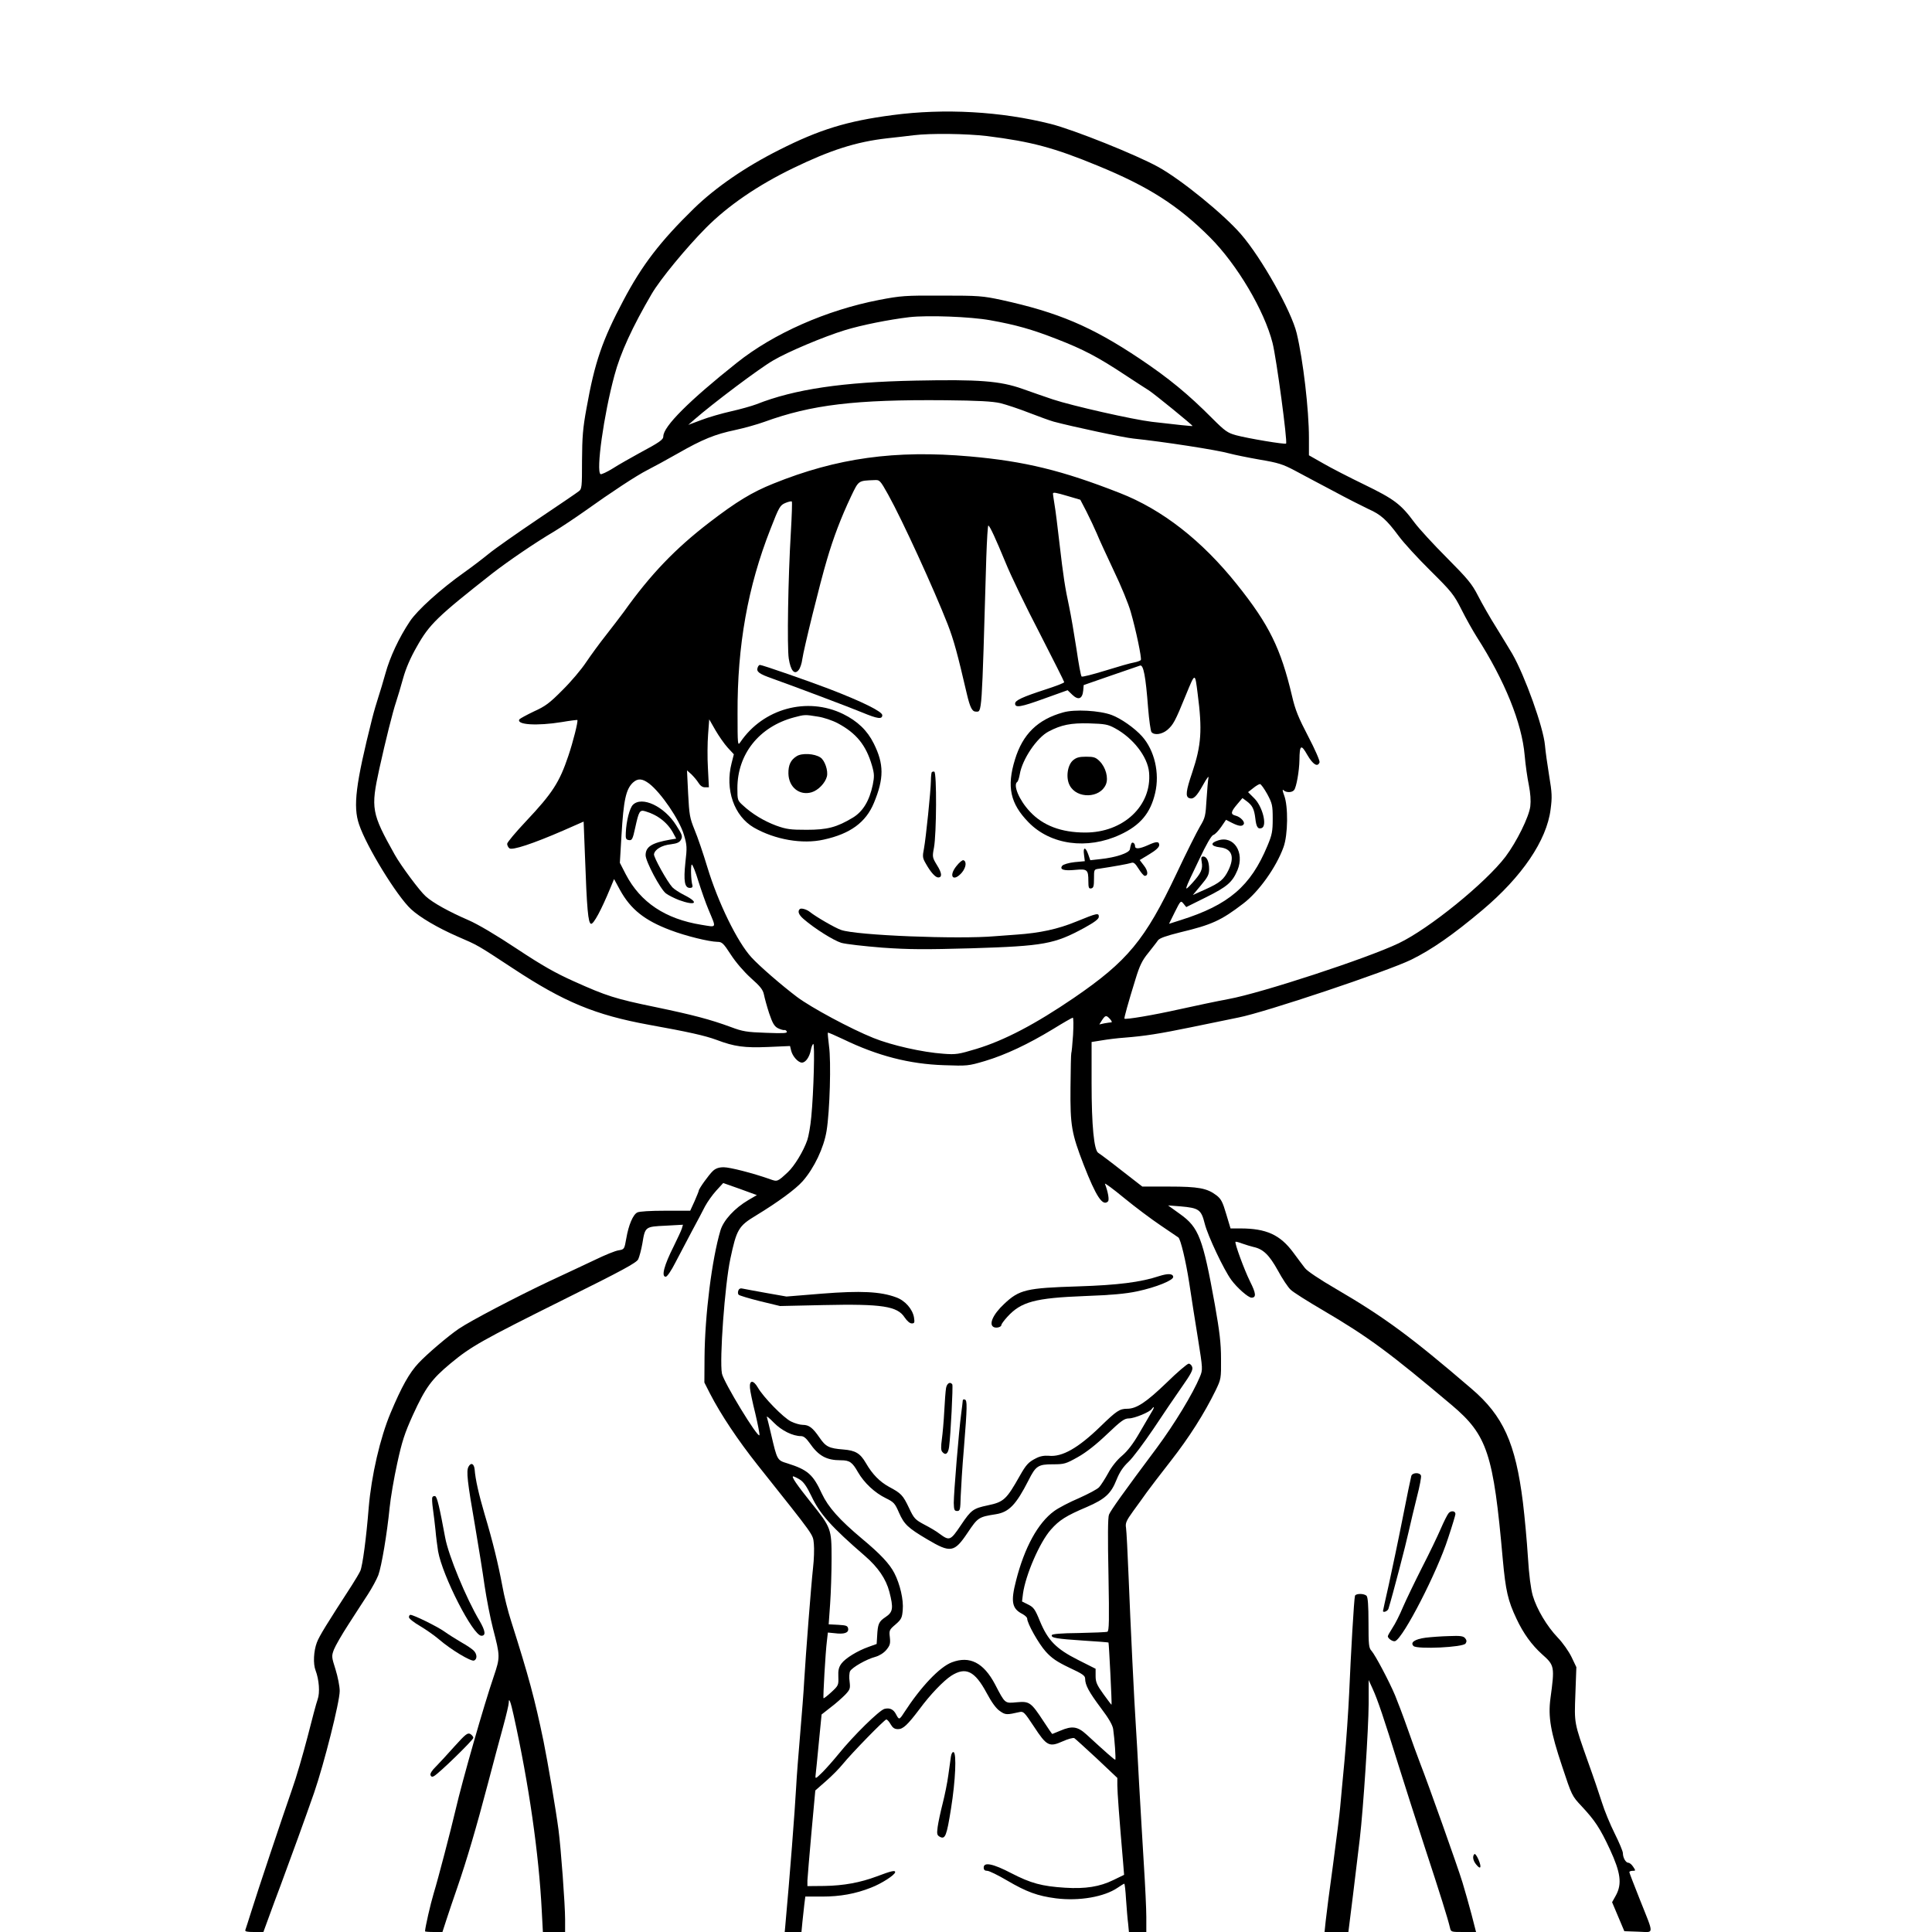 <?xml version="1.0" standalone="no"?>
<!DOCTYPE svg PUBLIC "-//W3C//DTD SVG 20010904//EN"
 "http://www.w3.org/TR/2001/REC-SVG-20010904/DTD/svg10.dtd">
<svg version="1.0" xmlns="http://www.w3.org/2000/svg"
 width="1200pt" height="1200pt" viewBox="0 0 1200 1200"
 preserveAspectRatio="xMidYMid meet">
<g transform="translate(0,1200) scale(0.1,-0.1)"
fill="#000000" stroke="none">
<path d="M5543 11285 c-282 -37 -454 -90 -703 -216 -211 -106 -395 -233 -529
-363 -210 -205 -323 -352 -439 -572 -131 -247 -178 -383 -229 -669 -23 -125
-27 -179 -28 -326 0 -166 -1 -177 -21 -191 -11 -9 -126 -87 -254 -173 -129
-87 -266 -183 -305 -215 -38 -31 -106 -83 -150 -114 -151 -107 -293 -236 -339
-305 -68 -102 -124 -222 -152 -324 -14 -50 -34 -117 -44 -147 -10 -30 -28 -91
-39 -135 -102 -406 -119 -543 -81 -655 46 -138 236 -447 323 -527 55 -51 166
-116 287 -169 132 -57 121 -51 345 -198 318 -210 512 -290 845 -351 244 -44
348 -67 421 -94 111 -42 173 -50 319 -44 l137 6 7 -29 c9 -36 44 -74 67 -74
23 0 47 35 55 77 3 18 10 36 15 39 11 7 3 -300 -12 -453 -5 -57 -17 -122 -25
-145 -24 -69 -80 -161 -121 -199 -65 -60 -64 -60 -113 -42 -106 37 -246 73
-285 73 -30 0 -49 -7 -66 -22 -26 -24 -89 -112 -89 -124 0 -3 -12 -33 -26 -65
l-27 -59 -154 0 c-92 0 -163 -4 -175 -11 -27 -14 -54 -79 -68 -161 -12 -67
-12 -68 -48 -74 -21 -3 -84 -29 -142 -57 -58 -27 -188 -89 -290 -136 -201 -95
-488 -245 -560 -294 -65 -44 -199 -158 -251 -214 -57 -61 -104 -145 -173 -309
-65 -155 -119 -388 -136 -589 -15 -189 -38 -360 -52 -392 -7 -15 -31 -56 -53
-90 -156 -241 -201 -313 -217 -355 -20 -53 -24 -132 -8 -173 22 -58 28 -138
13 -180 -8 -22 -36 -127 -63 -234 -28 -107 -70 -253 -96 -325 -62 -178 -216
-638 -254 -761 -17 -55 -34 -106 -36 -112 -4 -10 10 -13 53 -13 l59 0 34 93
c18 50 51 139 73 197 60 161 154 420 208 575 62 180 159 564 159 632 0 29 -12
89 -26 134 -25 78 -25 83 -10 123 9 23 49 93 90 156 41 63 95 148 121 187 26
40 55 94 65 120 20 55 54 256 70 418 6 61 27 184 47 275 30 138 46 187 98 302
78 170 115 221 234 320 128 106 192 142 708 399 359 178 445 225 457 247 7 15
19 59 26 99 17 104 17 104 144 110 l108 6 -7 -24 c-4 -13 -27 -62 -50 -109
-60 -119 -79 -190 -50 -190 9 0 34 37 60 88 25 48 70 134 101 192 31 58 69
128 83 157 15 28 47 73 70 98 l43 47 105 -37 104 -38 -53 -31 c-85 -50 -154
-125 -173 -188 -53 -178 -97 -525 -99 -789 l-1 -156 35 -69 c67 -130 173 -289
296 -444 361 -454 342 -427 349 -489 3 -31 1 -98 -5 -149 -12 -108 -45 -534
-55 -702 -3 -63 -15 -212 -25 -330 -10 -118 -22 -267 -25 -330 -8 -147 -39
-551 -68 -868 l-3 -32 52 0 52 0 6 63 c4 34 9 83 12 110 l6 47 104 0 c112 0
207 17 303 55 66 25 151 80 151 97 0 13 -25 7 -115 -27 -102 -38 -204 -57
-324 -59 l-106 -1 0 35 c1 19 12 153 25 297 l24 262 66 58 c37 32 83 79 104
105 57 70 260 278 271 278 6 0 18 -14 27 -30 13 -22 24 -30 46 -30 31 0 59 26
133 124 67 91 149 176 198 208 90 57 146 29 219 -107 32 -60 60 -98 83 -113
34 -24 42 -24 121 -6 25 6 31 -1 90 -90 79 -121 95 -129 178 -92 33 15 66 24
73 20 6 -4 69 -61 140 -127 l127 -120 0 -46 c0 -40 12 -204 36 -481 l6 -75
-66 -32 c-85 -42 -175 -56 -301 -48 -144 9 -213 28 -333 90 -115 60 -172 71
-172 35 0 -14 7 -20 22 -20 12 0 67 -27 123 -60 121 -71 189 -96 304 -111 144
-18 300 9 383 66 20 14 39 25 41 25 3 0 8 -44 11 -97 4 -54 9 -122 13 -150 l5
-53 54 0 54 0 0 93 c0 50 -7 196 -15 322 -8 127 -21 356 -30 510 -8 154 -17
314 -20 355 -9 129 -34 643 -45 925 -6 149 -13 286 -16 305 -5 30 1 44 45 105
28 39 66 90 83 115 18 25 85 113 150 196 114 146 207 292 279 439 33 69 34 72
33 195 0 98 -9 170 -38 335 -75 416 -100 481 -216 564 l-75 54 78 -6 c114 -10
128 -20 150 -108 19 -75 118 -285 165 -349 36 -49 104 -109 125 -110 31 0 29
26 -9 101 -36 73 -97 239 -90 246 2 2 21 -3 42 -11 22 -8 53 -17 69 -21 61
-13 98 -49 152 -146 28 -52 64 -106 80 -120 15 -15 107 -73 203 -129 282 -166
410 -261 798 -588 220 -186 258 -301 316 -957 18 -196 32 -257 85 -369 43 -92
95 -163 158 -220 79 -70 80 -76 53 -276 -15 -113 1 -207 72 -419 61 -184 61
-185 122 -250 83 -89 114 -136 176 -269 66 -143 75 -212 38 -282 l-25 -45 38
-90 38 -90 86 -3 c102 -3 101 -29 9 203 -35 88 -64 163 -64 167 0 4 9 8 20 8
20 0 20 1 4 25 -9 14 -22 25 -30 25 -16 0 -34 31 -34 60 0 11 -23 66 -51 122
-28 56 -64 143 -79 192 -16 50 -54 163 -86 251 -88 249 -86 238 -79 425 l6
165 -30 63 c-17 35 -55 89 -85 120 -68 71 -131 177 -156 262 -12 43 -23 125
-30 240 -6 96 -20 249 -31 339 -46 368 -122 537 -320 706 -375 322 -542 445
-842 620 -100 58 -179 111 -192 129 -13 17 -46 60 -72 96 -82 111 -168 150
-330 150 l-60 0 -27 90 c-22 75 -32 94 -61 116 -58 44 -112 54 -294 54 l-166
0 -130 101 c-71 56 -136 104 -143 108 -27 15 -42 169 -42 432 l0 257 63 10
c34 6 98 14 142 17 126 10 216 24 415 65 102 21 233 48 292 60 165 32 925 287
1073 359 128 63 259 154 442 308 246 207 400 433 424 626 10 75 9 102 -9 209
-11 68 -23 152 -26 189 -10 112 -124 430 -203 568 -15 25 -59 98 -98 161 -40
63 -91 153 -115 200 -38 74 -63 104 -193 235 -82 82 -173 181 -202 220 -84
114 -126 145 -311 235 -93 45 -208 104 -256 132 l-88 50 0 107 c0 176 -36 484
-76 651 -33 138 -219 469 -346 615 -106 123 -371 339 -514 418 -138 76 -522
230 -667 267 -309 78 -661 98 -984 55z m587 -130 c278 -35 416 -72 690 -185
314 -129 497 -246 695 -444 169 -169 338 -455 389 -656 24 -94 94 -615 84
-625 -6 -7 -238 32 -312 52 -51 14 -68 26 -145 103 -152 153 -273 252 -452
372 -299 200 -507 288 -859 365 -117 25 -141 27 -370 27 -228 1 -255 -1 -390
-27 -326 -63 -655 -208 -883 -390 -297 -236 -457 -396 -457 -457 0 -21 -23
-37 -150 -105 -52 -29 -126 -70 -163 -94 -37 -23 -72 -39 -77 -36 -29 18 20
368 86 612 37 140 112 303 232 508 54 92 215 287 337 410 137 138 323 265 540
370 233 113 392 164 585 186 58 6 132 15 165 19 106 13 327 10 455 -5z m20
-1144 c162 -29 260 -57 414 -117 165 -64 256 -112 421 -221 66 -43 134 -88
151 -98 33 -21 275 -218 271 -221 -2 -2 -99 8 -252 26 -118 14 -494 99 -615
139 -47 16 -132 45 -190 66 -139 49 -269 59 -662 51 -452 -9 -753 -53 -990
-147 -29 -11 -100 -31 -158 -44 -58 -13 -141 -37 -185 -54 l-80 -30 40 35
c115 100 399 314 487 365 91 54 315 148 445 188 104 32 275 66 401 81 115 13
380 3 502 -19z m63 -515 c37 -9 118 -36 179 -60 62 -24 131 -49 153 -55 112
-30 438 -100 495 -105 182 -19 522 -71 598 -93 30 -8 113 -25 187 -38 114 -19
144 -29 216 -67 46 -25 154 -82 239 -127 85 -46 184 -96 220 -113 77 -34 113
-67 188 -168 30 -41 119 -138 197 -215 131 -130 145 -147 193 -242 28 -56 71
-132 95 -170 173 -270 280 -534 297 -735 5 -59 17 -142 26 -185 10 -51 13 -96
9 -131 -8 -66 -85 -221 -154 -313 -124 -163 -475 -448 -664 -538 -194 -93
-853 -309 -1055 -346 -70 -13 -208 -42 -307 -64 -165 -37 -334 -65 -341 -58
-3 3 23 98 69 246 25 82 41 116 79 162 25 32 53 67 60 78 10 14 50 28 138 50
197 47 255 74 391 178 96 72 206 226 251 351 28 76 30 255 4 322 -10 27 -12
40 -4 32 16 -16 53 -16 66 1 14 17 32 119 33 186 1 95 10 101 49 32 35 -60 64
-78 76 -46 3 8 -28 80 -70 160 -61 117 -81 165 -101 252 -70 296 -142 443
-342 693 -218 273 -464 465 -728 568 -357 140 -591 197 -930 227 -464 41 -826
-9 -1222 -169 -132 -53 -229 -112 -397 -241 -211 -162 -365 -322 -531 -555
-22 -30 -72 -95 -111 -145 -39 -49 -95 -126 -124 -169 -29 -44 -95 -122 -147
-173 -79 -80 -106 -100 -177 -132 -46 -22 -86 -44 -90 -49 -21 -34 109 -42
263 -17 52 9 95 14 97 13 6 -7 -27 -138 -56 -223 -55 -164 -99 -232 -262 -405
-65 -69 -118 -132 -118 -141 0 -9 6 -22 14 -28 17 -14 145 28 336 111 l125 55
8 -206 c12 -340 20 -425 38 -429 16 -3 64 87 119 220 l24 58 37 -68 c66 -120
153 -189 312 -249 97 -37 241 -72 293 -73 28 0 37 -8 83 -79 31 -48 81 -106
125 -146 59 -52 75 -73 81 -103 4 -20 18 -72 32 -115 21 -62 32 -81 54 -93 16
-8 34 -13 40 -12 6 2 14 -3 16 -10 4 -10 -24 -11 -130 -7 -118 4 -144 8 -218
36 -128 47 -234 75 -469 124 -248 51 -304 69 -506 160 -114 51 -197 98 -354
202 -128 85 -241 152 -301 178 -120 52 -220 107 -265 148 -35 30 -154 190
-192 258 -145 259 -150 287 -96 534 39 177 84 356 104 415 10 30 30 97 44 148
17 61 46 128 84 194 79 141 127 187 473 459 96 74 259 186 381 258 46 28 130
84 188 125 168 120 323 222 392 257 34 17 118 63 185 101 157 90 235 121 359
147 56 12 138 35 182 51 292 106 562 139 1123 134 206 -2 293 -7 342 -18z
m-696 -569 c87 -156 284 -587 369 -804 39 -101 61 -183 119 -432 20 -85 33
-111 56 -111 39 0 36 -41 65 957 4 112 9 201 13 199 11 -7 44 -79 107 -231 31
-77 126 -274 211 -437 84 -164 153 -301 153 -305 0 -5 -53 -25 -118 -46 -141
-46 -187 -67 -187 -87 0 -28 35 -22 181 31 l145 52 30 -29 c37 -35 62 -25 67
27 l3 34 167 58 c92 32 174 60 183 63 21 7 35 -65 50 -263 6 -76 16 -144 21
-150 17 -21 64 -15 98 13 37 32 49 53 116 218 58 141 56 141 73 6 29 -224 23
-318 -34 -488 -39 -115 -43 -150 -19 -159 26 -10 46 9 87 83 21 38 36 58 33
44 -3 -14 -8 -74 -12 -135 -6 -102 -8 -114 -40 -167 -19 -32 -86 -165 -147
-295 -195 -412 -304 -543 -637 -771 -239 -163 -431 -264 -606 -317 -110 -33
-126 -36 -204 -30 -131 9 -324 53 -435 98 -142 57 -387 189 -475 255 -94 71
-233 191 -283 246 -88 96 -207 340 -274 561 -25 83 -60 186 -79 231 -30 74
-33 92 -40 225 l-7 144 28 -25 c14 -14 34 -37 43 -52 11 -18 25 -28 40 -28
l25 0 -6 118 c-4 64 -3 159 1 210 l7 94 39 -68 c21 -36 55 -85 76 -108 l38
-41 -14 -55 c-42 -164 15 -328 138 -400 131 -75 301 -105 434 -75 165 36 262
107 312 228 63 152 63 241 -1 369 -40 81 -101 139 -190 183 -223 109 -497 35
-639 -175 -16 -24 -17 -16 -17 178 -2 423 64 789 204 1145 54 139 60 149 93
163 19 8 37 12 40 9 3 -2 0 -89 -6 -192 -17 -283 -24 -709 -13 -783 12 -77 36
-104 62 -71 9 11 19 41 22 66 9 64 110 474 153 618 40 137 88 263 150 394 48
100 44 97 144 101 34 2 36 0 87 -91z m1118 -9 l75 -22 39 -75 c21 -42 50 -103
64 -136 13 -33 61 -136 105 -230 45 -93 92 -208 105 -255 33 -114 69 -288 63
-299 -3 -5 -22 -12 -43 -16 -20 -3 -100 -26 -177 -50 -78 -24 -144 -41 -148
-37 -5 5 -19 82 -32 172 -14 91 -34 208 -45 260 -26 121 -36 184 -61 400 -11
96 -24 202 -30 235 -5 33 -10 63 -10 68 0 11 14 9 95 -15z m-1555 -1369 c35
-5 91 -24 123 -41 116 -62 176 -136 213 -263 15 -52 15 -68 5 -119 -21 -100
-61 -166 -123 -204 -101 -61 -160 -76 -288 -76 -100 0 -125 3 -189 26 -75 28
-149 72 -208 127 -32 29 -33 33 -33 105 0 212 135 382 351 440 67 18 69 18
149 5z m-1048 -416 c74 -57 188 -224 216 -318 19 -65 20 -78 9 -172 -12 -115
-5 -158 28 -158 13 0 18 5 16 15 -10 32 -12 130 -4 130 5 0 24 -47 41 -104 18
-57 46 -137 63 -177 49 -118 54 -109 -45 -93 -223 36 -378 139 -469 313 l-37
72 10 169 c13 222 28 288 71 329 31 28 58 26 101 -6z m3839 -65 c31 -58 34
-70 34 -153 0 -79 -4 -100 -33 -169 -104 -250 -240 -367 -539 -461 l-72 -23
36 73 c36 72 37 73 54 52 l17 -21 125 62 c130 65 161 92 193 167 46 111 -23
217 -120 185 -51 -16 -46 -36 11 -43 75 -8 93 -59 53 -142 -28 -57 -52 -78
-143 -119 l-78 -35 50 60 c43 51 51 67 51 101 0 47 -15 78 -36 78 -13 0 -15
-7 -10 -34 8 -44 -4 -70 -59 -131 -55 -60 -54 -55 43 146 44 94 76 149 88 153
11 3 32 26 49 50 l30 44 37 -19 c42 -21 64 -24 73 -8 9 14 -21 46 -51 53 -32
8 -30 23 10 70 l33 39 26 -19 c36 -27 47 -49 54 -107 6 -54 16 -69 40 -60 35
14 5 134 -47 185 l-38 38 32 25 c17 14 36 25 42 25 6 0 26 -28 45 -62z m-976
-1398 c10 -11 13 -20 8 -20 -6 0 -25 -3 -43 -6 l-32 -7 17 27 c21 31 26 32 50
6z m-230 -97 c-4 -60 -9 -111 -11 -114 -2 -3 -4 -100 -5 -215 -2 -235 6 -282
82 -479 77 -197 118 -260 151 -227 9 9 0 60 -19 109 -3 8 50 -31 118 -87 68
-56 171 -133 229 -172 58 -39 107 -73 109 -74 14 -11 46 -144 67 -279 13 -88
38 -246 55 -351 30 -188 30 -191 12 -235 -43 -104 -157 -292 -268 -442 -210
-281 -286 -388 -297 -415 -7 -18 -8 -139 -3 -375 5 -283 4 -348 -7 -352 -7 -3
-87 -6 -177 -8 -111 -1 -166 -6 -168 -13 -6 -17 29 -23 196 -34 85 -5 155 -11
156 -12 3 -4 22 -382 19 -386 -1 -2 -23 28 -50 65 -41 57 -49 75 -49 113 l0
45 -109 55 c-137 69 -187 121 -237 241 -30 74 -39 86 -73 103 l-38 19 6 49
c16 115 103 318 173 397 52 59 94 86 224 141 113 49 150 83 184 169 19 47 40
79 74 111 27 25 96 118 155 205 58 88 138 205 177 261 55 78 70 106 64 123 -3
11 -13 21 -22 21 -8 0 -71 -53 -138 -119 -126 -121 -186 -161 -244 -161 -47 0
-66 -13 -166 -110 -138 -134 -238 -191 -321 -182 -28 2 -54 -2 -80 -16 -46
-23 -61 -40 -99 -107 -84 -149 -100 -164 -200 -185 -90 -19 -103 -28 -166
-122 -66 -98 -71 -100 -134 -54 -16 13 -58 38 -93 56 -58 31 -65 38 -96 104
-38 80 -49 91 -124 131 -58 32 -103 77 -144 148 -35 60 -64 78 -140 84 -89 7
-109 17 -148 74 -42 61 -65 79 -104 79 -16 0 -49 9 -73 21 -47 23 -172 151
-206 211 -28 48 -53 47 -49 -2 1 -19 16 -90 33 -158 16 -68 28 -129 26 -136
-8 -23 -223 330 -233 383 -16 85 18 551 52 711 39 184 51 205 159 270 138 84
247 164 291 214 71 81 131 207 148 312 20 122 29 432 15 528 -5 43 -9 80 -7
82 2 2 45 -17 96 -41 213 -103 410 -154 625 -161 145 -5 150 -5 255 26 129 39
267 104 422 198 63 39 119 71 123 71 5 1 5 -47 2 -106z m487 -2345 c-11 -18
-45 -77 -76 -130 -38 -66 -73 -111 -107 -140 -30 -25 -65 -68 -86 -108 -20
-36 -45 -75 -56 -87 -10 -12 -67 -42 -125 -68 -59 -25 -128 -61 -155 -81 -100
-73 -184 -226 -236 -431 -34 -131 -26 -175 40 -208 16 -9 29 -21 29 -28 0 -30
71 -156 115 -205 38 -42 69 -63 146 -100 84 -39 99 -50 99 -69 0 -39 24 -83
98 -182 48 -63 72 -105 76 -130 9 -62 18 -191 13 -191 -6 0 -56 44 -179 157
-55 50 -89 55 -163 23 -26 -11 -48 -20 -49 -20 -2 0 -26 35 -54 78 -78 119
-88 126 -166 119 -76 -7 -72 -11 -136 112 -71 134 -157 178 -268 136 -76 -29
-192 -151 -297 -313 -29 -45 -31 -45 -49 -11 -16 32 -39 43 -72 35 -32 -8
-194 -167 -286 -281 -31 -38 -76 -89 -100 -113 -44 -43 -45 -43 -42 -15 2 15
11 106 20 201 l17 173 56 44 c31 23 71 59 90 78 31 33 33 39 28 82 -4 26 -2
55 3 65 13 24 103 75 157 89 25 7 52 24 68 43 23 28 26 39 22 78 -5 43 -4 47
35 80 37 32 41 42 45 90 6 63 -17 161 -52 229 -30 58 -86 118 -200 213 -141
118 -211 197 -250 280 -55 120 -88 149 -215 189 -63 19 -63 20 -100 178 -12
51 -24 101 -27 110 -4 9 16 -7 43 -35 49 -50 118 -84 170 -84 16 0 32 -14 52
-42 56 -81 105 -108 195 -108 54 0 71 -12 106 -74 39 -67 104 -128 174 -162
49 -24 56 -32 81 -90 32 -72 55 -94 175 -165 145 -86 168 -83 251 41 64 95 68
98 176 115 81 13 125 59 202 210 45 90 60 100 151 100 72 0 81 3 156 45 52 29
115 79 182 143 87 83 107 97 135 97 34 0 131 40 142 59 4 6 10 11 12 11 3 0
-3 -15 -14 -32z m-2184 -418 c23 -14 43 -43 72 -103 52 -111 126 -193 332
-371 82 -71 131 -143 152 -223 26 -101 23 -126 -24 -157 -42 -28 -48 -42 -52
-119 l-3 -48 -50 -18 c-68 -24 -144 -70 -169 -104 -16 -22 -21 -41 -19 -82 2
-52 0 -55 -43 -95 -25 -23 -47 -40 -49 -38 -4 4 12 286 21 356 l6 52 41 -4
c60 -8 89 2 85 28 -3 18 -11 21 -62 24 l-59 3 9 127 c5 70 9 197 9 282 0 185
-2 191 -129 349 -87 109 -123 161 -109 161 4 0 23 -9 41 -20z"/>
<path d="M4706 7854 c-10 -26 9 -40 92 -69 129 -46 472 -175 559 -211 94 -39
123 -43 123 -16 0 22 -122 83 -330 163 -131 50 -415 149 -430 149 -5 0 -11 -7
-14 -16z"/>
<path d="M6603 7575 c-158 -44 -251 -135 -299 -293 -52 -169 -29 -273 84 -389
137 -141 364 -172 568 -78 126 58 190 134 219 260 29 123 -4 265 -82 352 -47
52 -130 110 -188 132 -75 28 -231 37 -302 16z m322 -98 c113 -61 203 -177 212
-274 19 -207 -160 -375 -397 -374 -148 0 -262 43 -343 130 -67 71 -107 167
-78 185 4 3 11 24 15 47 15 92 106 228 180 266 78 41 138 53 251 50 97 -3 116
-6 160 -30z"/>
<path d="M6664 7277 c-34 -30 -45 -108 -20 -155 44 -85 189 -81 225 6 17 40
-1 106 -39 144 -24 24 -36 28 -84 28 -43 0 -61 -5 -82 -23z"/>
<path d="M5787 7203 c-2 -4 -5 -28 -5 -53 -1 -65 -31 -355 -43 -420 -10 -51
-9 -59 12 -95 29 -52 59 -85 76 -85 26 0 24 27 -7 76 -29 48 -30 51 -19 109
16 84 18 467 2 472 -6 2 -13 0 -16 -4z"/>
<path d="M7026 6758 c-3 -7 -6 -22 -8 -33 -4 -23 -87 -51 -183 -61 l-63 -7
-13 37 c-17 48 -33 46 -26 -3 l5 -40 -64 -6 c-36 -4 -69 -14 -76 -22 -19 -24
10 -33 80 -26 75 7 82 2 82 -70 0 -41 3 -48 18 -45 14 3 17 14 17 61 0 56 0
57 30 61 93 14 182 30 200 36 16 6 25 -1 47 -36 15 -24 32 -44 38 -44 23 0 21
31 -5 64 l-26 34 61 37 c40 24 60 43 60 56 0 24 -17 24 -71 -1 -52 -23 -79
-25 -79 -6 0 20 -19 31 -24 14z"/>
<path d="M5940 6620 c-51 -64 -18 -101 35 -39 26 32 30 69 9 76 -7 2 -26 -14
-44 -37z"/>
<path d="M4967 6353 c-14 -14 -6 -35 24 -61 69 -60 186 -133 234 -148 27 -8
142 -21 255 -30 169 -12 267 -12 555 -4 450 14 514 26 700 127 65 36 90 55 90
69 0 25 -10 23 -140 -30 -114 -47 -226 -71 -370 -81 -44 -3 -105 -8 -135 -10
-226 -20 -863 5 -956 39 -38 13 -157 82 -194 112 -20 16 -55 26 -63 17z"/>
<path d="M4948 7303 c-37 -23 -52 -55 -51 -108 2 -85 69 -138 144 -116 41 12
85 58 95 98 9 36 -13 100 -40 118 -37 25 -116 29 -148 8z"/>
<path d="M3931 7001 c-20 -20 -41 -100 -44 -173 -2 -37 1 -43 19 -46 19 -3 24
5 39 75 23 105 28 114 63 104 79 -23 142 -73 177 -142 l15 -28 -37 -6 c-114
-20 -153 -44 -153 -97 0 -38 91 -210 126 -237 14 -11 50 -29 80 -41 104 -38
130 -18 37 29 -32 16 -66 38 -77 50 -34 38 -116 186 -114 205 5 30 48 56 105
62 39 5 54 12 63 29 11 20 7 31 -30 89 -74 118 -213 183 -269 127z"/>
<path d="M7200 4074 c-115 -38 -255 -56 -505 -64 -320 -10 -364 -20 -458 -109
-71 -66 -99 -131 -62 -145 18 -6 45 2 45 15 0 5 16 27 36 49 86 95 173 118
482 130 165 6 253 14 324 29 119 25 229 70 225 91 -3 20 -33 21 -87 4z"/>
<path d="M4586 3984 c-4 -10 -3 -21 2 -26 5 -5 65 -23 133 -40 l124 -30 270 6
c365 8 459 -7 504 -77 15 -22 32 -37 44 -37 17 0 19 5 14 37 -9 52 -55 105
-111 125 -96 36 -220 42 -460 23 l-221 -18 -125 22 c-69 12 -135 25 -146 27
-14 4 -24 0 -28 -12z"/>
<path d="M5876 3378 c-3 -18 -8 -82 -11 -143 -3 -60 -10 -139 -15 -175 -6 -44
-6 -68 2 -77 20 -25 37 -14 43 30 10 76 25 378 20 388 -13 20 -34 7 -39 -23z"/>
<path d="M5980 3302 c0 -6 -5 -44 -10 -84 -14 -102 -46 -492 -46 -553 1 -43 4
-50 21 -50 18 0 20 7 22 90 2 50 10 185 20 300 21 261 21 297 6 302 -7 3 -13
0 -13 -5z"/>
<path d="M2910 2890 c-15 -27 -7 -94 41 -370 21 -124 48 -290 59 -370 12 -80
35 -199 52 -265 45 -173 45 -178 5 -297 -60 -174 -195 -646 -237 -828 -30
-128 -109 -431 -136 -519 -20 -66 -54 -215 -54 -237 0 -2 24 -4 54 -4 l54 0
25 77 c14 43 44 132 67 198 59 171 119 375 190 645 34 129 77 291 96 359 19
69 34 134 34 145 0 37 12 7 31 -81 94 -425 156 -856 174 -1211 l7 -132 69 0
69 0 0 78 c0 92 -26 444 -41 557 -16 123 -66 416 -93 550 -55 265 -92 402
-201 745 -19 58 -44 157 -55 220 -26 138 -58 271 -110 445 -36 123 -57 214
-62 279 -4 36 -23 44 -38 16z"/>
<path d="M8766 2833 c-3 -10 -28 -130 -55 -268 -27 -137 -66 -321 -85 -408
-20 -88 -36 -161 -36 -163 0 -13 30 -1 34 14 27 88 108 398 125 477 12 55 36
153 52 218 17 65 28 124 25 132 -8 21 -53 19 -60 -2z"/>
<path d="M2686 2701 c-4 -5 -2 -38 3 -73 5 -35 12 -94 16 -133 3 -38 11 -97
16 -130 27 -153 217 -525 269 -525 29 0 25 30 -11 92 -84 141 -194 408 -214
518 -35 189 -50 253 -62 257 -6 2 -14 0 -17 -6z"/>
<path d="M8998 2602 c-8 -9 -30 -53 -49 -97 -19 -44 -71 -153 -117 -242 -45
-89 -98 -199 -118 -245 -19 -46 -48 -104 -65 -129 -16 -25 -29 -48 -29 -52 0
-14 32 -36 46 -30 50 19 261 428 329 641 25 75 45 142 45 148 0 20 -27 23 -42
6z"/>
<path d="M8416 2088 c-6 -18 -26 -366 -36 -603 -5 -110 -18 -299 -29 -420 -12
-121 -23 -251 -27 -290 -3 -38 -23 -198 -44 -355 -22 -157 -42 -315 -46 -353
l-7 -67 74 0 74 0 29 232 c16 128 34 285 42 348 22 188 54 680 55 838 l0 147
25 -55 c31 -67 71 -187 159 -470 37 -118 111 -350 165 -515 95 -289 142 -439
156 -498 6 -27 7 -27 84 -27 l78 0 -28 109 c-16 60 -41 149 -56 198 -29 96
-216 621 -264 743 -16 41 -51 138 -78 215 -27 77 -62 169 -77 205 -37 88 -123
250 -146 276 -17 18 -19 37 -19 175 0 107 -4 159 -12 167 -16 16 -68 15 -72 0z"/>
<path d="M2540 1955 c0 -8 30 -32 68 -54 37 -22 90 -59 118 -83 74 -64 199
-139 218 -132 21 8 20 40 -2 62 -10 10 -45 34 -78 52 -32 19 -80 49 -105 67
-44 31 -190 103 -210 103 -5 0 -9 -7 -9 -15z"/>
<path d="M8855 1828 c-68 -9 -98 -30 -75 -52 23 -21 309 -8 323 16 8 12 7 21
-3 33 -11 13 -29 16 -99 13 -47 -1 -113 -6 -146 -10z"/>
<path d="M2823 1153 c-43 -48 -95 -105 -116 -126 -24 -23 -37 -44 -33 -53 4
-10 11 -12 21 -6 32 17 245 225 245 238 0 7 -9 18 -19 24 -17 9 -30 -2 -98
-77z"/>
<path d="M5906 1088 c-2 -18 -10 -70 -16 -115 -6 -46 -22 -124 -35 -175 -13
-51 -27 -116 -31 -145 -6 -45 -4 -52 14 -62 33 -17 42 6 69 176 28 175 35 343
16 350 -7 3 -14 -9 -17 -29z"/>
<path d="M9158 484 c-14 -13 -9 -41 11 -65 28 -35 35 -18 14 31 -10 23 -21 38
-25 34z"/>
</g>
</svg>
